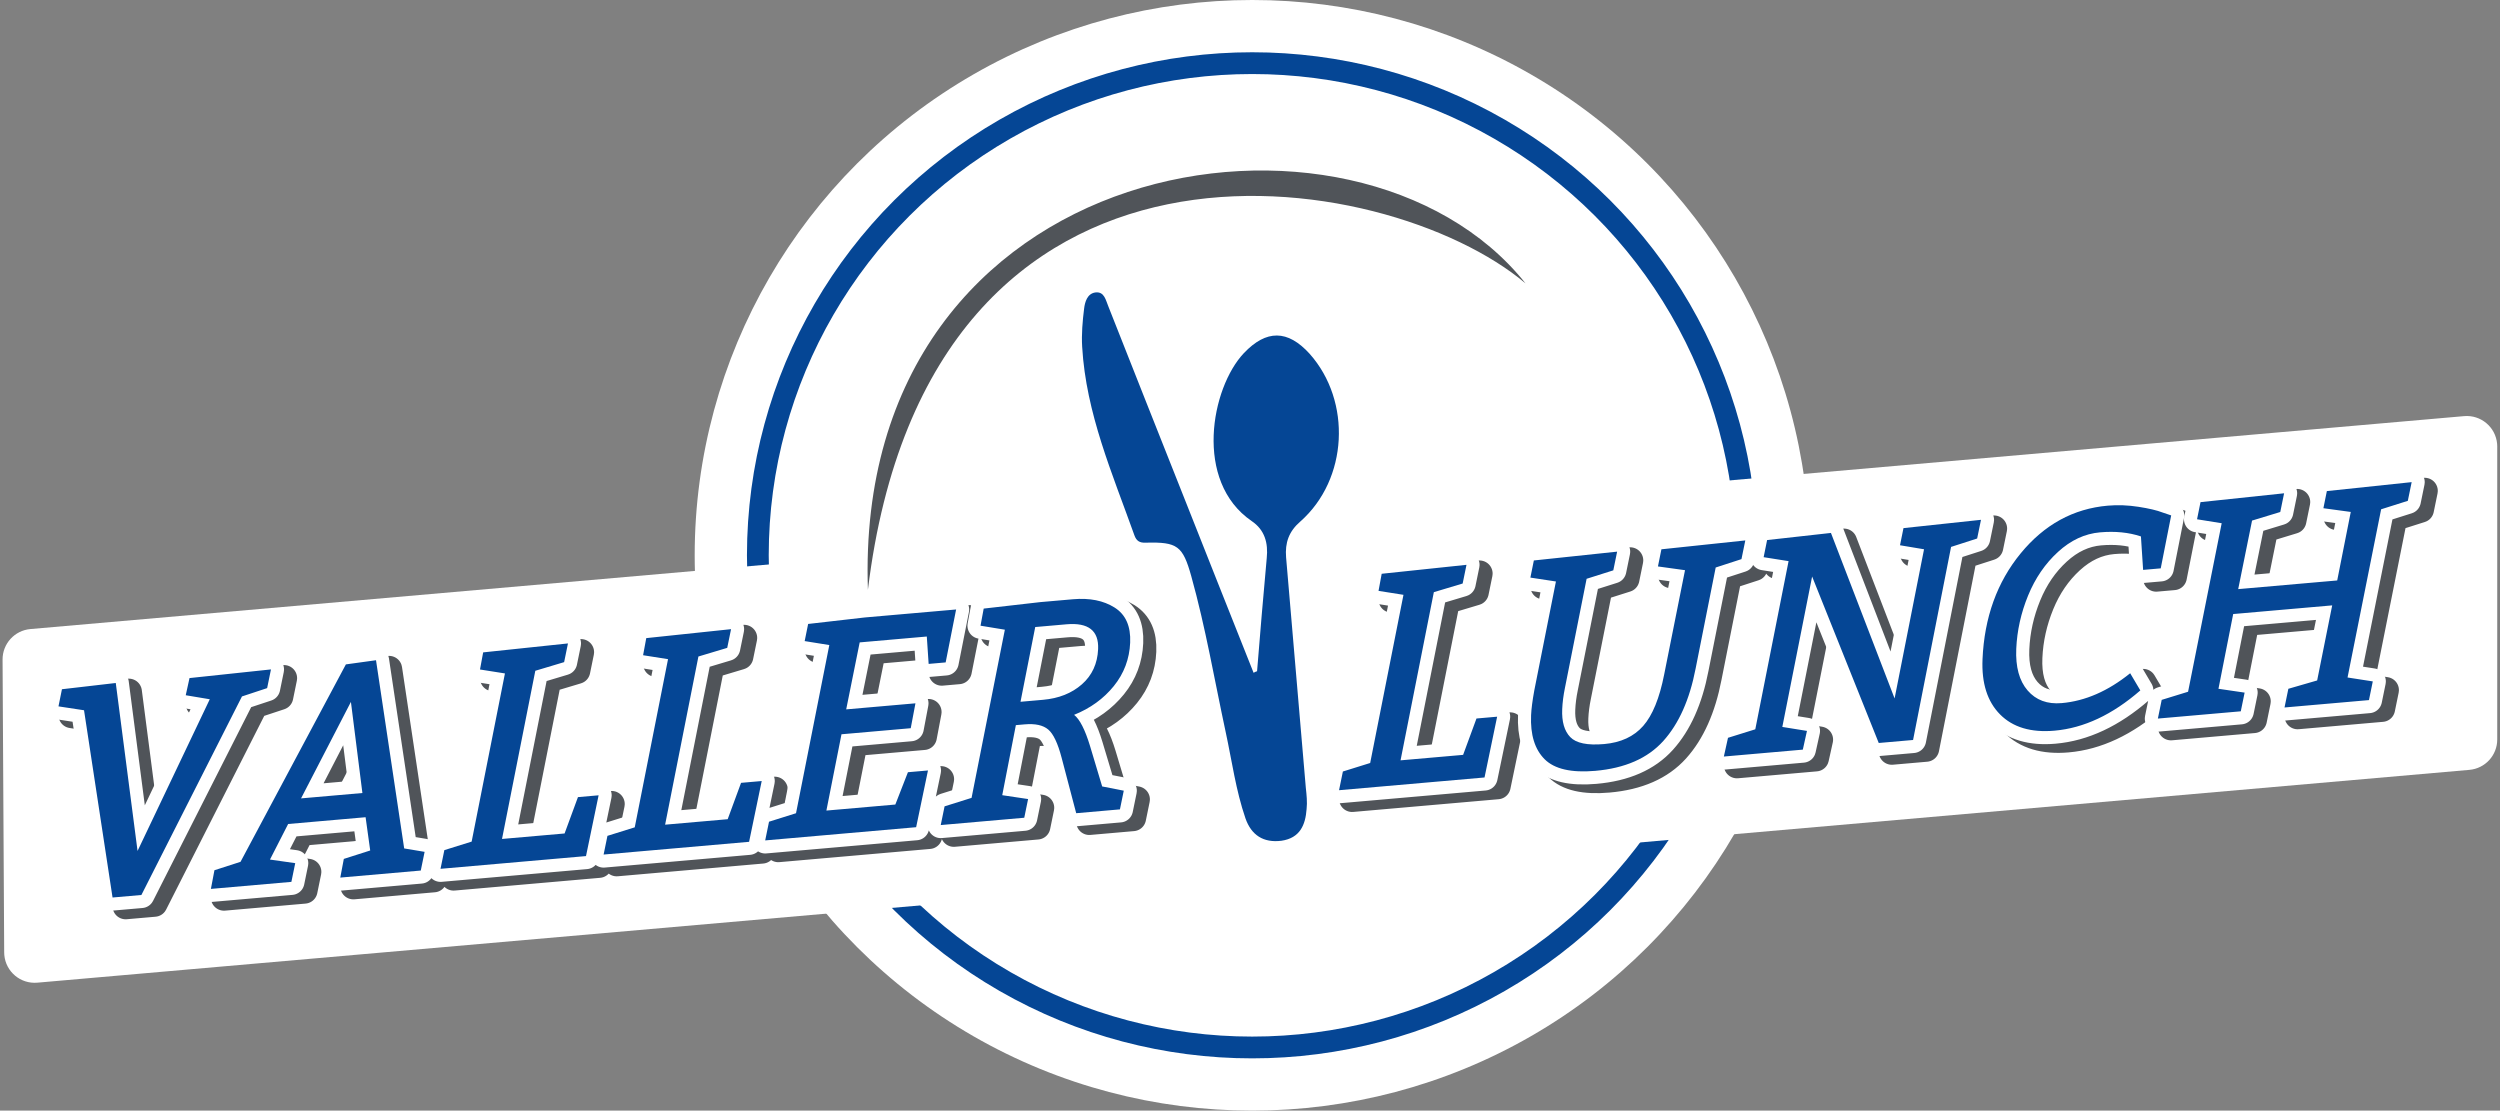 <?xml version="1.0" encoding="UTF-8"?>
<svg width="574px" height="255px" viewBox="0 0 574 255" version="1.1" xmlns="http://www.w3.org/2000/svg" xmlns:xlink="http://www.w3.org/1999/xlink">
    <rect x="0" y="0" width="574" height="255" fill="#808080" stroke="none"/>
    <!-- Generator: Sketch 58 (84663) - https://sketch.com -->
    <title>Vallerlunchlogo</title>
    <desc>Created with Sketch.</desc>
    <g id="Vallerlunch" stroke="none" stroke-width="1" fill="none" fill-rule="evenodd">
        <g id="logo" transform="translate(-313, -125)">
            <g id="Vallerlunchlogo" transform="translate(306, 125)">
                <ellipse id="Oval" fill="#FFFFFF" cx="294.5" cy="127.5" rx="128" ry="127.5"></ellipse>
                <ellipse id="Oval" stroke="#054695" stroke-width="5" transform="translate(294.5, 127.5) rotate(-360) translate(-294.5, -127.5) " cx="294.5" cy="127.5" rx="113.5" ry="113"></ellipse>
                <path d="M16.454,120.071 L577.365,120.071 C581.231,120.071 584.365,123.205 584.365,127.071 C584.365,127.275 584.356,127.479 584.338,127.681 L578.475,194.694 C578.159,198.309 575.132,201.084 571.502,201.084 L10.963,201.091 C7.097,201.091 3.963,197.957 3.963,194.091 C3.963,193.9 3.971,193.71 3.987,193.52 L9.477,126.5 C9.775,122.868 12.81,120.071 16.454,120.071 Z" id="Rectangle" fill="#FFFFFF" transform="translate(294.185, 160.581) rotate(-5) translate(-294.185, -160.581) "></path>
                <path d="M216.5,148.756 C255.549,163.17 360.57,144.21 334.315,31 C372.14,124.806 269.567,181.244 216.5,148.756 Z" id="Path" fill="#505459" fill-rule="nonzero" transform="translate(279.5, 94.5) scale(-1, -1) rotate(20) translate(-279.5, -94.5) "></path>
                <path d="M295.623,154.118 C296.334,145.43 297.045,136.742 297.844,128.143 C298.2,124.685 297.4,121.671 294.38,119.632 C281.053,110.501 285.051,89.046 292.603,81.068 C297.755,75.66 302.642,75.66 307.706,81.245 C317.389,92.149 316.501,110.057 305.574,119.721 C302.908,122.026 302.02,124.597 302.286,127.965 C303.797,145.607 305.307,163.249 306.817,180.892 C306.995,182.487 307.173,184.172 306.995,185.767 C306.728,189.402 305.485,192.416 301.22,193.037 C297.045,193.569 294.291,191.707 292.958,187.895 C290.737,181.423 289.849,174.686 288.427,168.125 C285.851,156.157 283.807,144.1 280.52,132.309 C278.566,125.306 277.322,124.419 270.126,124.597 C268.615,124.685 267.905,124.153 267.461,122.912 C262.397,108.728 256.355,94.898 255.467,79.649 C255.289,76.724 255.556,73.709 255.911,70.873 C256.089,69.365 256.622,67.415 258.488,67.149 C260.62,66.883 260.886,69.011 261.508,70.429 C267.283,84.968 272.969,99.508 278.743,113.958 C284.074,127.522 289.493,140.997 294.824,154.473 C295.09,154.295 295.357,154.207 295.623,154.118 Z" id="Path" fill="#054695" fill-rule="nonzero"></path>
                <path d="M32.705,185.255 L29.93,141.855 L24.164,140.455 L25.299,136.605 L37.735,136.255 L39.357,175.105 L58.91,141.855 L53.494,140.455 L54.699,136.605 L73.505,136.255 L72.254,140.455 L66.33,141.855 L39.355,185.255 L32.705,185.255 Z M92.58,179.655 L92.19,171.955 L74.34,171.955 L69.471,179.725 L75.176,181.055 L73.925,185.255 L55.375,185.255 L56.556,181.055 L62.69,179.655 L90.739,136.605 L97.715,136.255 L100.392,179.865 L104.996,181.055 L103.745,185.255 L85.195,185.255 L86.376,181.055 L92.58,179.655 Z M91.14,145.285 L77.805,166.355 L91.945,166.355 L91.14,145.285 Z M141.825,185.255 L108.295,185.255 L109.546,181.055 L115.96,179.655 L126.94,141.855 L121.314,140.455 L122.379,136.605 L141.955,136.255 L140.704,140.455 L133.94,141.855 L122.96,179.655 L137.38,179.655 L141.166,171.605 L145.926,171.605 L141.825,185.255 Z M179.415,185.255 L145.885,185.255 L147.136,181.055 L153.55,179.655 L164.53,141.855 L158.904,140.455 L159.969,136.605 L179.545,136.255 L178.294,140.455 L171.53,141.855 L160.55,179.655 L174.97,179.655 L178.756,171.605 L183.516,171.605 L179.415,185.255 Z M190.72,179.655 L201.7,141.855 L196.144,140.455 L197.279,136.605 L210.345,136.255 L231.415,136.255 L227.963,148.155 L224.043,148.155 L224.17,141.855 L208.7,141.855 L204.275,156.905 L220.235,156.905 L218.66,162.505 L202.7,162.505 L197.72,179.655 L213.61,179.655 L217.137,172.515 L221.757,172.515 L217.915,185.255 L183.125,185.255 L184.376,181.055 L190.72,179.655 Z M254.805,185.255 L252.584,172.305 C252.005,168.898 251.169,166.646 250.076,165.55 C248.983,164.453 247.223,163.905 244.797,163.905 L242.767,163.905 L238.25,179.655 L244.086,181.055 L242.835,185.255 L223.585,185.255 L224.836,181.055 L231.18,179.655 L242.16,141.855 L236.674,140.455 L237.739,136.605 L250.805,136.255 L258.365,136.255 C262.192,136.255 265.304,137.165 267.702,138.985 C270.099,140.805 271.053,143.581 270.564,147.315 C270.074,151.048 268.533,154.256 265.941,156.94 C263.348,159.623 260.133,161.548 256.293,162.715 C257.495,163.84 258.499,166.31 259.305,170.125 L261.28,179.655 L266.136,181.055 L264.885,185.255 L254.805,185.255 Z M256.37,141.855 L249.16,141.855 L244.296,158.655 L249.476,158.655 C253.116,158.655 256.188,157.733 258.693,155.89 C261.199,154.046 262.669,151.468 263.103,148.155 C263.654,143.955 261.41,141.855 256.37,141.855 Z M348.915,185.255 L315.385,185.255 L316.636,181.055 L323.05,179.655 L334.03,141.855 L328.404,140.455 L329.469,136.605 L349.045,136.255 L347.794,140.455 L341.03,141.855 L330.05,179.655 L344.47,179.655 L348.256,171.605 L353.016,171.605 L348.915,185.255 Z M412.054,140.455 L405.99,141.855 L399.365,164.605 C397.379,171.558 394.432,176.855 390.525,180.495 C386.617,184.135 381.233,185.955 374.373,185.955 C368.867,185.955 365.084,184.73 363.026,182.28 C360.967,179.83 360.229,176.388 360.81,171.955 C361,170.508 361.408,168.641 362.035,166.355 L369.17,141.855 L363.404,140.455 L364.539,136.605 L383.765,136.255 L382.514,140.455 L376.24,141.855 L369.105,166.355 C368.605,168.035 368.253,169.645 368.051,171.185 C367.678,174.031 368.103,176.213 369.328,177.73 C370.552,179.246 373.089,180.005 376.939,180.005 C380.789,180.005 383.888,178.885 386.235,176.645 C388.582,174.405 390.525,170.625 392.063,165.305 L398.92,141.855 L392.804,140.455 L393.939,136.605 L413.305,136.255 L412.054,140.455 Z M418.299,136.605 L433.045,136.255 L444.29,175.385 L454.01,141.855 L448.594,140.455 L449.729,136.605 L467.625,136.255 L466.374,140.455 L460.24,141.855 L447.685,185.255 L439.775,185.255 L427.866,145.845 L418.04,179.655 L423.596,181.055 L422.275,185.255 L404.075,185.255 L405.396,181.055 L411.81,179.655 L422.79,141.855 L417.164,140.455 L418.299,136.605 Z M511.217,139.055 L507.766,150.955 L503.706,150.955 L503.876,143.255 C501.183,142.088 498.086,141.505 494.586,141.505 C491.086,141.505 487.753,142.718 484.588,145.145 C481.423,147.571 478.855,150.698 476.882,154.525 C474.91,158.351 473.653,162.33 473.111,166.46 C472.569,170.59 473.157,173.845 474.875,176.225 C476.593,178.605 479.108,179.795 482.422,179.795 C487.835,179.795 493.254,177.975 498.678,174.335 L500.656,178.465 C493.794,183.458 486.98,185.955 480.213,185.955 C474.8,185.955 470.763,184.356 468.103,181.16 C465.442,177.963 464.47,173.635 465.186,168.175 C466.436,158.655 470.051,150.838 476.033,144.725 C482.016,138.611 488.973,135.555 496.907,135.555 C499.193,135.555 501.523,135.846 503.897,136.43 C506.27,137.013 508.071,137.608 509.298,138.215 L511.217,139.055 Z M533.295,185.255 L534.546,181.055 L541.301,179.725 L546.244,162.855 L523.424,162.855 L518.56,179.655 L524.466,181.055 L523.215,185.255 L504.105,185.255 L505.356,181.055 L511.551,179.725 L522.61,141.855 L517.054,140.455 L518.189,136.605 L537.485,136.255 L536.234,140.455 L529.61,141.855 L525.069,157.255 L547.889,157.255 L552.36,141.855 L546.174,140.455 L547.309,136.605 L566.885,136.255 L565.634,140.455 L559.36,141.855 L548.31,179.655 L554.006,181.055 L552.755,185.255 L533.295,185.255 Z" id="VALLERLUNCH" stroke="#505459" stroke-width="6" fill="#054695" fill-rule="nonzero" stroke-linejoin="round" transform="translate(295.524, 160.755) rotate(-5) translate(-295.524, -160.755) "></path>
                <path d="M29.705,183.255 L26.93,139.855 L21.164,138.455 L22.299,134.605 L34.735,134.255 L36.357,173.105 L55.91,139.855 L50.494,138.455 L51.699,134.605 L70.505,134.255 L69.254,138.455 L63.33,139.855 L36.355,183.255 L29.705,183.255 Z M89.58,177.655 L89.19,169.955 L71.34,169.955 L66.471,177.725 L72.176,179.055 L70.925,183.255 L52.375,183.255 L53.556,179.055 L59.69,177.655 L87.739,134.605 L94.715,134.255 L97.392,177.865 L101.996,179.055 L100.745,183.255 L82.195,183.255 L83.376,179.055 L89.58,177.655 Z M88.14,143.285 L74.805,164.355 L88.945,164.355 L88.14,143.285 Z M138.825,183.255 L105.295,183.255 L106.546,179.055 L112.96,177.655 L123.94,139.855 L118.314,138.455 L119.379,134.605 L138.955,134.255 L137.704,138.455 L130.94,139.855 L119.96,177.655 L134.38,177.655 L138.166,169.605 L142.926,169.605 L138.825,183.255 Z M176.415,183.255 L142.885,183.255 L144.136,179.055 L150.55,177.655 L161.53,139.855 L155.904,138.455 L156.969,134.605 L176.545,134.255 L175.294,138.455 L168.53,139.855 L157.55,177.655 L171.97,177.655 L175.756,169.605 L180.516,169.605 L176.415,183.255 Z M187.72,177.655 L198.7,139.855 L193.144,138.455 L194.279,134.605 L207.345,134.255 L228.415,134.255 L224.963,146.155 L221.043,146.155 L221.17,139.855 L205.7,139.855 L201.275,154.905 L217.235,154.905 L215.66,160.505 L199.7,160.505 L194.72,177.655 L210.61,177.655 L214.137,170.515 L218.757,170.515 L214.915,183.255 L180.125,183.255 L181.376,179.055 L187.72,177.655 Z M251.805,183.255 L249.584,170.305 C249.005,166.898 248.169,164.646 247.076,163.55 C245.983,162.453 244.223,161.905 241.797,161.905 L239.767,161.905 L235.25,177.655 L241.086,179.055 L239.835,183.255 L220.585,183.255 L221.836,179.055 L228.18,177.655 L239.16,139.855 L233.674,138.455 L234.739,134.605 L247.805,134.255 L255.365,134.255 C259.192,134.255 262.304,135.165 264.702,136.985 C267.099,138.805 268.053,141.581 267.564,145.315 C267.074,149.048 265.533,152.256 262.941,154.94 C260.348,157.623 257.133,159.548 253.293,160.715 C254.495,161.84 255.499,164.31 256.305,168.125 L258.28,177.655 L263.136,179.055 L261.885,183.255 L251.805,183.255 Z M253.37,139.855 L246.16,139.855 L241.296,156.655 L246.476,156.655 C250.116,156.655 253.188,155.733 255.693,153.89 C258.199,152.046 259.669,149.468 260.103,146.155 C260.654,141.955 258.41,139.855 253.37,139.855 Z M345.915,183.255 L312.385,183.255 L313.636,179.055 L320.05,177.655 L331.03,139.855 L325.404,138.455 L326.469,134.605 L346.045,134.255 L344.794,138.455 L338.03,139.855 L327.05,177.655 L341.47,177.655 L345.256,169.605 L350.016,169.605 L345.915,183.255 Z M409.054,138.455 L402.99,139.855 L396.365,162.605 C394.379,169.558 391.432,174.855 387.525,178.495 C383.617,182.135 378.233,183.955 371.373,183.955 C365.867,183.955 362.084,182.73 360.026,180.28 C357.967,177.83 357.229,174.388 357.81,169.955 C358,168.508 358.408,166.641 359.035,164.355 L366.17,139.855 L360.404,138.455 L361.539,134.605 L380.765,134.255 L379.514,138.455 L373.24,139.855 L366.105,164.355 C365.605,166.035 365.253,167.645 365.051,169.185 C364.678,172.031 365.103,174.213 366.328,175.73 C367.552,177.246 370.089,178.005 373.939,178.005 C377.789,178.005 380.888,176.885 383.235,174.645 C385.582,172.405 387.525,168.625 389.063,163.305 L395.92,139.855 L389.804,138.455 L390.939,134.605 L410.305,134.255 L409.054,138.455 Z M415.299,134.605 L430.045,134.255 L441.29,173.385 L451.01,139.855 L445.594,138.455 L446.729,134.605 L464.625,134.255 L463.374,138.455 L457.24,139.855 L444.685,183.255 L436.775,183.255 L424.866,143.845 L415.04,177.655 L420.596,179.055 L419.275,183.255 L401.075,183.255 L402.396,179.055 L408.81,177.655 L419.79,139.855 L414.164,138.455 L415.299,134.605 Z M508.217,137.055 L504.766,148.955 L500.706,148.955 L500.876,141.255 C498.183,140.088 495.086,139.505 491.586,139.505 C488.086,139.505 484.753,140.718 481.588,143.145 C478.423,145.571 475.855,148.698 473.882,152.525 C471.91,156.351 470.653,160.33 470.111,164.46 C469.569,168.59 470.157,171.845 471.875,174.225 C473.593,176.605 476.108,177.795 479.422,177.795 C484.835,177.795 490.254,175.975 495.678,172.335 L497.656,176.465 C490.794,181.458 483.98,183.955 477.213,183.955 C471.8,183.955 467.763,182.356 465.103,179.16 C462.442,175.963 461.47,171.635 462.186,166.175 C463.436,156.655 467.051,148.838 473.033,142.725 C479.016,136.611 485.973,133.555 493.907,133.555 C496.193,133.555 498.523,133.846 500.897,134.43 C503.27,135.013 505.071,135.608 506.298,136.215 L508.217,137.055 Z M530.295,183.255 L531.546,179.055 L538.301,177.725 L543.244,160.855 L520.424,160.855 L515.56,177.655 L521.466,179.055 L520.215,183.255 L501.105,183.255 L502.356,179.055 L508.551,177.725 L519.61,139.855 L514.054,138.455 L515.189,134.605 L534.485,134.255 L533.234,138.455 L526.61,139.855 L522.069,155.255 L544.889,155.255 L549.36,139.855 L543.174,138.455 L544.309,134.605 L563.885,134.255 L562.634,138.455 L556.36,139.855 L545.31,177.655 L551.006,179.055 L549.755,183.255 L530.295,183.255 Z" id="VALLERLUNCH" stroke="#FFFFFF" stroke-width="6" fill="#054695" fill-rule="nonzero" stroke-linejoin="round" transform="translate(292.524, 158.755) rotate(-5) translate(-292.524, -158.755) "></path>
                <path d="M29.705,183.255 L26.93,139.855 L21.164,138.455 L22.299,134.605 L34.735,134.255 L36.357,173.105 L55.91,139.855 L50.494,138.455 L51.699,134.605 L70.505,134.255 L69.254,138.455 L63.33,139.855 L36.355,183.255 L29.705,183.255 Z M89.58,177.655 L89.19,169.955 L71.34,169.955 L66.471,177.725 L72.176,179.055 L70.925,183.255 L52.375,183.255 L53.556,179.055 L59.69,177.655 L87.739,134.605 L94.715,134.255 L97.392,177.865 L101.996,179.055 L100.745,183.255 L82.195,183.255 L83.376,179.055 L89.58,177.655 Z M88.14,143.285 L74.805,164.355 L88.945,164.355 L88.14,143.285 Z M138.825,183.255 L105.295,183.255 L106.546,179.055 L112.96,177.655 L123.94,139.855 L118.314,138.455 L119.379,134.605 L138.955,134.255 L137.704,138.455 L130.94,139.855 L119.96,177.655 L134.38,177.655 L138.166,169.605 L142.926,169.605 L138.825,183.255 Z M176.415,183.255 L142.885,183.255 L144.136,179.055 L150.55,177.655 L161.53,139.855 L155.904,138.455 L156.969,134.605 L176.545,134.255 L175.294,138.455 L168.53,139.855 L157.55,177.655 L171.97,177.655 L175.756,169.605 L180.516,169.605 L176.415,183.255 Z M187.72,177.655 L198.7,139.855 L193.144,138.455 L194.279,134.605 L207.345,134.255 L228.415,134.255 L224.963,146.155 L221.043,146.155 L221.17,139.855 L205.7,139.855 L201.275,154.905 L217.235,154.905 L215.66,160.505 L199.7,160.505 L194.72,177.655 L210.61,177.655 L214.137,170.515 L218.757,170.515 L214.915,183.255 L180.125,183.255 L181.376,179.055 L187.72,177.655 Z M251.805,183.255 L249.584,170.305 C249.005,166.898 248.169,164.646 247.076,163.55 C245.983,162.453 244.223,161.905 241.797,161.905 L239.767,161.905 L235.25,177.655 L241.086,179.055 L239.835,183.255 L220.585,183.255 L221.836,179.055 L228.18,177.655 L239.16,139.855 L233.674,138.455 L234.739,134.605 L247.805,134.255 L255.365,134.255 C259.192,134.255 262.304,135.165 264.702,136.985 C267.099,138.805 268.053,141.581 267.564,145.315 C267.074,149.048 265.533,152.256 262.941,154.94 C260.348,157.623 257.133,159.548 253.293,160.715 C254.495,161.84 255.499,164.31 256.305,168.125 L258.28,177.655 L263.136,179.055 L261.885,183.255 L251.805,183.255 Z M253.37,139.855 L246.16,139.855 L241.296,156.655 L246.476,156.655 C250.116,156.655 253.188,155.733 255.693,153.89 C258.199,152.046 259.669,149.468 260.103,146.155 C260.654,141.955 258.41,139.855 253.37,139.855 Z M345.915,183.255 L312.385,183.255 L313.636,179.055 L320.05,177.655 L331.03,139.855 L325.404,138.455 L326.469,134.605 L346.045,134.255 L344.794,138.455 L338.03,139.855 L327.05,177.655 L341.47,177.655 L345.256,169.605 L350.016,169.605 L345.915,183.255 Z M409.054,138.455 L402.99,139.855 L396.365,162.605 C394.379,169.558 391.432,174.855 387.525,178.495 C383.617,182.135 378.233,183.955 371.373,183.955 C365.867,183.955 362.084,182.73 360.026,180.28 C357.967,177.83 357.229,174.388 357.81,169.955 C358,168.508 358.408,166.641 359.035,164.355 L366.17,139.855 L360.404,138.455 L361.539,134.605 L380.765,134.255 L379.514,138.455 L373.24,139.855 L366.105,164.355 C365.605,166.035 365.253,167.645 365.051,169.185 C364.678,172.031 365.103,174.213 366.328,175.73 C367.552,177.246 370.089,178.005 373.939,178.005 C377.789,178.005 380.888,176.885 383.235,174.645 C385.582,172.405 387.525,168.625 389.063,163.305 L395.92,139.855 L389.804,138.455 L390.939,134.605 L410.305,134.255 L409.054,138.455 Z M415.299,134.605 L430.045,134.255 L441.29,173.385 L451.01,139.855 L445.594,138.455 L446.729,134.605 L464.625,134.255 L463.374,138.455 L457.24,139.855 L444.685,183.255 L436.775,183.255 L424.866,143.845 L415.04,177.655 L420.596,179.055 L419.275,183.255 L401.075,183.255 L402.396,179.055 L408.81,177.655 L419.79,139.855 L414.164,138.455 L415.299,134.605 Z M508.217,137.055 L504.766,148.955 L500.706,148.955 L500.876,141.255 C498.183,140.088 495.086,139.505 491.586,139.505 C488.086,139.505 484.753,140.718 481.588,143.145 C478.423,145.571 475.855,148.698 473.882,152.525 C471.91,156.351 470.653,160.33 470.111,164.46 C469.569,168.59 470.157,171.845 471.875,174.225 C473.593,176.605 476.108,177.795 479.422,177.795 C484.835,177.795 490.254,175.975 495.678,172.335 L497.656,176.465 C490.794,181.458 483.98,183.955 477.213,183.955 C471.8,183.955 467.763,182.356 465.103,179.16 C462.442,175.963 461.47,171.635 462.186,166.175 C463.436,156.655 467.051,148.838 473.033,142.725 C479.016,136.611 485.973,133.555 493.907,133.555 C496.193,133.555 498.523,133.846 500.897,134.43 C503.27,135.013 505.071,135.608 506.298,136.215 L508.217,137.055 Z M530.295,183.255 L531.546,179.055 L538.301,177.725 L543.244,160.855 L520.424,160.855 L515.56,177.655 L521.466,179.055 L520.215,183.255 L501.105,183.255 L502.356,179.055 L508.551,177.725 L519.61,139.855 L514.054,138.455 L515.189,134.605 L534.485,134.255 L533.234,138.455 L526.61,139.855 L522.069,155.255 L544.889,155.255 L549.36,139.855 L543.174,138.455 L544.309,134.605 L563.885,134.255 L562.634,138.455 L556.36,139.855 L545.31,177.655 L551.006,179.055 L549.755,183.255 L530.295,183.255 Z" id="VALLERLUNCH" fill="#054695" fill-rule="nonzero" transform="translate(292.524, 158.755) rotate(-5) translate(-292.524, -158.755) "></path>
            </g>
        </g>
    </g>
</svg>